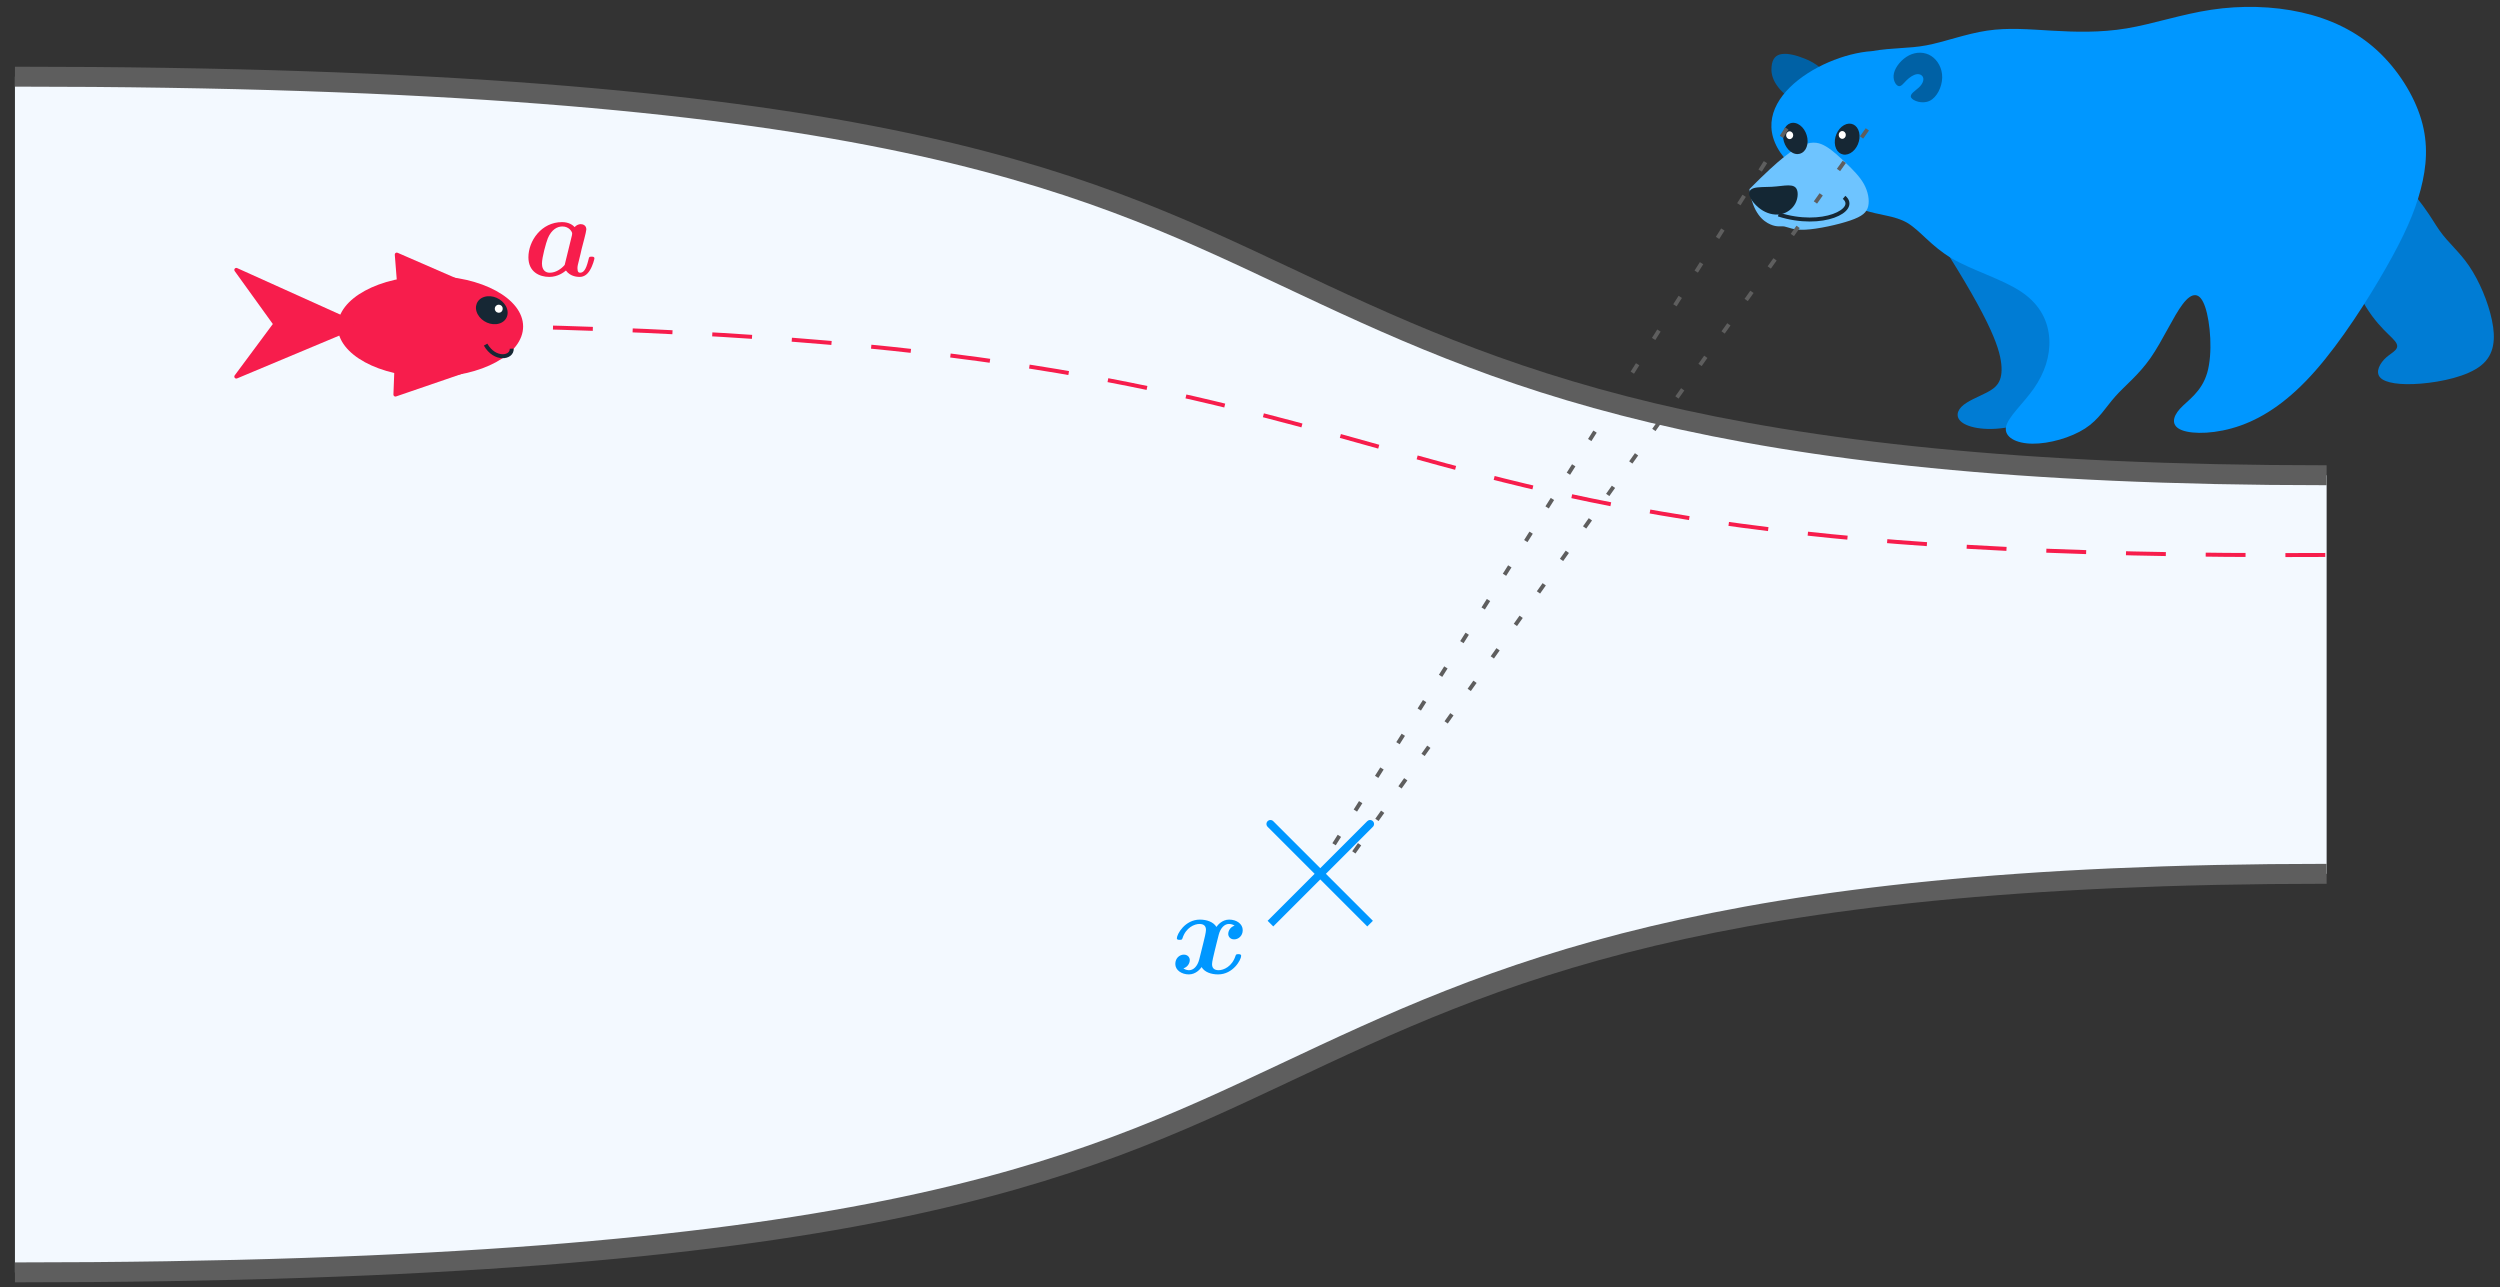 <?xml version="1.0" encoding="UTF-8"?>
<svg xmlns="http://www.w3.org/2000/svg" xmlns:xlink="http://www.w3.org/1999/xlink" width="250.899" height="129.197" viewBox="0 0 250.899 129.197">
<rect x="0" y="0" width="250.899" height="129.197" fill="#333333" stroke="none"/>
<defs>
<g>
<g id="glyph-0-0">
<path d="M 6.156 -3.797 C 6.234 -4.094 6.344 -4.562 6.344 -4.672 C 6.344 -5.062 6.031 -5.203 5.781 -5.203 C 5.562 -5.203 5.312 -5.078 5.172 -4.906 C 5 -5.094 4.609 -5.406 3.906 -5.406 C 1.828 -5.406 0.531 -3.516 0.531 -1.875 C 0.531 -0.406 1.641 0.094 2.625 0.094 C 3.484 0.094 4.094 -0.375 4.297 -0.547 C 4.75 0.094 5.531 0.094 5.672 0.094 C 6.109 0.094 6.453 -0.156 6.703 -0.578 C 7 -1.062 7.156 -1.703 7.156 -1.766 C 7.156 -1.938 6.984 -1.938 6.875 -1.938 C 6.734 -1.938 6.688 -1.938 6.641 -1.875 C 6.609 -1.859 6.609 -1.828 6.531 -1.531 C 6.297 -0.578 6.031 -0.328 5.719 -0.328 C 5.594 -0.328 5.453 -0.375 5.453 -0.781 C 5.453 -0.984 5.5 -1.172 5.625 -1.656 C 5.703 -1.984 5.828 -2.469 5.875 -2.719 Z M 4.172 -1.109 C 3.828 -0.703 3.266 -0.328 2.688 -0.328 C 1.953 -0.328 1.891 -0.984 1.891 -1.25 C 1.891 -1.859 2.297 -3.328 2.484 -3.797 C 2.859 -4.672 3.438 -4.969 3.938 -4.969 C 4.641 -4.969 4.922 -4.406 4.922 -4.281 L 4.906 -4.109 Z M 4.172 -1.109 "/>
</g>
<g id="glyph-0-1">
<path d="M 6.406 -4.797 C 5.969 -4.672 5.766 -4.266 5.766 -3.969 C 5.766 -3.703 5.969 -3.422 6.359 -3.422 C 6.781 -3.422 7.219 -3.766 7.219 -4.344 C 7.219 -4.984 6.594 -5.406 5.859 -5.406 C 5.172 -5.406 4.734 -4.891 4.578 -4.672 C 4.281 -5.172 3.609 -5.406 2.922 -5.406 C 1.422 -5.406 0.609 -3.938 0.609 -3.531 C 0.609 -3.375 0.781 -3.375 0.891 -3.375 C 1.047 -3.375 1.125 -3.375 1.172 -3.531 C 1.516 -4.609 2.375 -4.969 2.875 -4.969 C 3.328 -4.969 3.531 -4.75 3.531 -4.375 C 3.531 -4.141 3.375 -3.484 3.266 -3.062 L 2.859 -1.422 C 2.672 -0.688 2.25 -0.328 1.844 -0.328 C 1.781 -0.328 1.5 -0.328 1.266 -0.516 C 1.703 -0.641 1.906 -1.047 1.906 -1.344 C 1.906 -1.609 1.703 -1.891 1.312 -1.891 C 0.891 -1.891 0.453 -1.547 0.453 -0.953 C 0.453 -0.328 1.094 0.094 1.812 0.094 C 2.5 0.094 2.938 -0.422 3.094 -0.641 C 3.391 -0.125 4.062 0.094 4.75 0.094 C 6.25 0.094 7.062 -1.375 7.062 -1.766 C 7.062 -1.938 6.891 -1.938 6.781 -1.938 C 6.641 -1.938 6.547 -1.938 6.5 -1.781 C 6.156 -0.688 5.297 -0.328 4.812 -0.328 C 4.344 -0.328 4.141 -0.547 4.141 -0.938 C 4.141 -1.188 4.297 -1.812 4.406 -2.266 C 4.484 -2.562 4.75 -3.688 4.812 -3.891 C 5 -4.609 5.422 -4.969 5.828 -4.969 C 5.891 -4.969 6.172 -4.969 6.406 -4.797 Z M 6.406 -4.797 "/>
</g>
</g>
<clipPath id="clip-0">
<path clip-rule="nonzero" d="M 233 13 L 250.898 13 L 250.898 39 L 233 39 Z M 233 13 "/>
</clipPath>
</defs>
<path fill-rule="evenodd" fill="rgb(0%, 37.999%, 64.699%)" fill-opacity="1" d="M 180.34 10.375 C 177.93 8.816 177.715 7.52 177.793 6.691 C 177.871 5.859 178.246 5.5 178.844 5.422 C 179.441 5.34 180.262 5.539 181.086 5.871 C 181.914 6.203 182.742 6.672 183.793 7.863 C 184.84 9.051 186.105 10.965 180.23 10.457 "/>
<path fill-rule="evenodd" fill="rgb(0%, 48.799%, 83.099%)" fill-opacity="1" d="M 193.5 22.398 C 199.566 31.672 200.656 34.723 200.848 36.531 C 201.035 38.336 200.328 38.898 199.418 39.379 C 198.508 39.855 197.395 40.258 196.836 40.84 C 196.277 41.422 196.27 42.188 197.395 42.664 C 198.52 43.141 200.777 43.324 203.652 42.324 C 206.531 41.32 210.027 39.129 208.832 34.477 C 207.641 29.82 201.758 22.703 194.594 22.344 "/>
<g clip-path="url(#clip-0)">
<path fill-rule="evenodd" fill="rgb(0%, 48.799%, 83.099%)" fill-opacity="1" d="M 238.91 15.738 C 243.273 20.242 243.949 21.891 244.836 23.141 C 245.719 24.391 246.816 25.242 247.812 26.715 C 248.809 28.184 249.703 30.273 250.09 32.129 C 250.477 33.98 250.359 35.598 248.992 36.684 C 247.629 37.773 245.02 38.332 242.961 38.5 C 240.898 38.668 239.387 38.445 238.875 37.887 C 238.359 37.328 238.84 36.438 239.492 35.863 C 240.148 35.285 240.973 35.027 240.375 34.254 C 239.777 33.48 237.754 32.191 236.199 28.293 C 234.641 24.398 233.551 17.895 234.086 15.348 C 234.625 12.801 236.793 14.211 237.875 14.914 C 238.961 15.621 238.961 15.621 238.961 15.621 "/>
</g>
<path fill-rule="evenodd" fill="rgb(0%, 59.2%, 100%)" fill-opacity="1" d="M 179.461 16.199 L 179.578 16.41 C 174.059 10.715 182.477 5.492 187.852 5.133 C 190.047 4.758 191.516 4.891 193.328 4.551 C 195.141 4.211 197.297 3.391 199.422 3.074 C 201.543 2.758 203.637 2.945 205.945 3.078 C 208.25 3.211 210.773 3.293 213.438 2.848 C 216.105 2.402 218.918 1.43 221.914 0.98 C 224.91 0.527 228.09 0.598 230.965 1.242 C 233.84 1.883 236.41 3.098 238.52 5.012 C 240.625 6.93 242.27 9.547 242.996 11.992 C 243.727 14.441 243.539 16.719 242.938 19.016 C 242.336 21.312 241.316 23.625 239.469 26.863 C 237.625 30.105 234.953 34.273 232.375 37.203 C 229.797 40.137 227.309 41.836 224.883 42.699 C 222.461 43.566 220.094 43.602 218.984 43.176 C 217.871 42.754 218.016 41.867 218.781 41.023 C 219.547 40.18 220.938 39.375 221.512 37.422 C 222.082 35.469 221.836 32.359 221.312 30.816 C 220.793 29.27 220.004 29.281 219.062 30.512 C 218.121 31.742 217.035 34.195 215.824 35.93 C 214.609 37.664 213.273 38.68 212.289 39.789 C 211.301 40.898 210.664 42.098 209.25 43.008 C 207.84 43.922 205.652 44.547 203.977 44.527 C 202.297 44.512 201.129 43.852 201.32 42.848 C 201.516 41.844 203.066 40.496 204.129 38.969 C 205.191 37.438 205.766 35.727 205.668 34.016 C 205.566 32.305 204.797 30.598 202.891 29.309 C 200.984 28.016 197.945 27.145 195.879 25.93 C 193.812 24.711 192.719 23.148 191.441 22.383 C 190.164 21.617 188.699 21.648 186.871 21.027 C 185.043 20.402 182.852 19.129 181.266 18.051 C 179.676 16.973 178.695 16.094 179.418 16.363 "/>
<path fill-rule="evenodd" fill="rgb(43.1%, 76.9%, 100%)" fill-opacity="1" d="M 175.57 18.98 C 178.691 15.836 180.027 14.902 181.012 14.527 C 182 14.148 182.641 14.324 183.289 14.719 C 183.941 15.113 184.598 15.73 185.273 16.379 C 185.949 17.027 186.641 17.707 187.062 18.469 C 187.484 19.234 187.633 20.078 187.492 20.695 C 187.348 21.316 186.914 21.711 185.688 22.129 C 184.465 22.547 182.449 22.988 181.207 23.051 C 179.969 23.117 179.5 22.805 179.102 22.734 C 178.703 22.66 178.375 22.828 177.676 22.523 C 176.98 22.219 175.918 21.438 175.57 18.977 "/>
<path fill-rule="evenodd" fill="rgb(8.8%, 15.599%, 20.399%)" fill-opacity="1" d="M 181.387 14.469 C 181.52 13.664 181.09 12.754 180.422 12.434 C 179.754 12.117 179.105 12.512 178.969 13.32 C 178.836 14.125 179.266 15.035 179.934 15.355 C 180.598 15.672 181.25 15.277 181.387 14.469 "/>
<path fill-rule="evenodd" fill="rgb(100%, 100%, 100%)" fill-opacity="1" d="M 179.965 13.57 C 179.965 13.355 179.805 13.18 179.609 13.18 C 179.41 13.18 179.254 13.355 179.254 13.57 C 179.254 13.785 179.41 13.961 179.609 13.961 C 179.805 13.961 179.965 13.785 179.965 13.57 "/>
<path fill-rule="evenodd" fill="rgb(8.8%, 15.599%, 20.399%)" fill-opacity="1" d="M 185.707 15.367 C 186.371 14.992 186.762 14.062 186.582 13.285 C 186.402 12.512 185.723 12.188 185.059 12.562 C 184.395 12.938 184.004 13.871 184.18 14.645 C 184.359 15.418 185.043 15.742 185.707 15.367 "/>
<path fill-rule="evenodd" fill="rgb(100%, 100%, 100%)" fill-opacity="1" d="M 185.246 13.543 C 185.246 13.324 185.086 13.152 184.891 13.152 C 184.691 13.152 184.531 13.324 184.531 13.543 C 184.531 13.758 184.691 13.934 184.891 13.934 C 185.086 13.934 185.246 13.758 185.246 13.543 "/>
<path fill-rule="evenodd" fill="rgb(8.199%, 15.3%, 20.399%)" fill-opacity="1" d="M 177.812 18.746 C 178.465 18.711 179.043 18.605 179.48 18.605 C 179.918 18.605 180.215 18.711 180.344 19.051 C 180.473 19.387 180.434 19.953 180.168 20.441 C 179.902 20.926 179.406 21.332 178.816 21.477 C 178.227 21.617 177.539 21.5 176.938 21.148 C 176.336 20.797 175.824 20.215 175.633 19.77 C 175.441 19.324 175.574 19.02 176.004 18.883 C 176.434 18.746 177.16 18.781 177.812 18.746 Z M 177.812 18.746 "/>
<path fill="none" stroke-width="0.4" stroke-linecap="butt" stroke-linejoin="round" stroke="rgb(8.8%, 15.599%, 20.399%)" stroke-opacity="1" stroke-miterlimit="10" d="M 264.988 782.17 C 269.449 780.752 273.059 782.646 271.57 783.892 " transform="matrix(1, 0, 0, -1, -86.5, 803.697)"/>
<path fill-rule="evenodd" fill="rgb(0%, 37.999%, 64.699%)" fill-opacity="1" d="M 191.59 5.555 C 192.324 5.184 193.16 5.199 193.816 5.617 C 194.469 6.039 194.938 6.859 194.918 7.793 C 194.898 8.727 194.387 9.773 193.656 10.121 C 192.926 10.473 191.973 10.125 191.797 9.785 C 191.621 9.449 192.223 9.117 192.586 8.773 C 192.949 8.43 193.078 8.07 193.012 7.812 C 192.945 7.555 192.68 7.402 192.355 7.449 C 192.031 7.5 191.648 7.754 191.34 8.059 C 191.031 8.363 190.797 8.727 190.52 8.633 C 190.242 8.539 189.922 7.992 190.078 7.34 C 190.23 6.688 190.859 5.926 191.59 5.555 Z M 191.59 5.555 "/>
<path fill-rule="evenodd" fill="rgb(95%, 97.4%, 100%)" fill-opacity="1" d="M 1.5 7.695 C 86.422 7.695 107.652 17.695 125.348 26.031 C 143.039 34.363 157.191 41.031 179.809 44.363 C 202.422 47.695 233.5 47.695 233.5 47.695 C 233.5 59.695 233.5 75.695 233.5 87.695 C 233.5 87.695 202.422 87.695 179.809 91.031 C 157.191 94.363 143.039 101.031 125.348 109.363 C 107.652 117.695 86.422 127.695 1.5 127.695 C 1.5 91.031 1.5 51.031 1.5 7.695 "/>
<path fill="none" stroke-width="2" stroke-linecap="butt" stroke-linejoin="round" stroke="rgb(37.099%, 37.099%, 37.099%)" stroke-opacity="1" stroke-miterlimit="10" d="M 88 676.002 C 172.922 676.002 194.152 686.002 215.387 696.002 C 236.613 706.002 257.848 716.002 320 716.002 " transform="matrix(1, 0, 0, -1, -86.5, 803.697)"/>
<path fill="none" stroke-width="2" stroke-linecap="butt" stroke-linejoin="round" stroke="rgb(37.099%, 37.099%, 37.099%)" stroke-opacity="1" stroke-miterlimit="10" d="M 88 796.002 C 172.922 796.002 194.152 786.002 215.387 776.002 C 236.613 766.002 257.848 756.002 320 756.002 " transform="matrix(1, 0, 0, -1, -86.5, 803.697)"/>
<path fill="none" stroke-width="0.4" stroke-linecap="butt" stroke-linejoin="round" stroke="rgb(96.5%, 11.4%, 29.799%)" stroke-opacity="1" stroke-dasharray="4" stroke-miterlimit="10" d="M 134 771.002 C 183.766 770.166 203.883 764.748 223.941 759.127 C 244 753.502 264 747.666 320 748.002 " transform="matrix(1, 0, 0, -1, -86.5, 803.697)"/>
<path fill-rule="evenodd" fill="rgb(96.5%, 11.4%, 29.799%)" fill-opacity="1" d="M 52.5 32.766 C 52.5 29.965 48.336 27.695 43.199 27.695 C 38.062 27.695 33.898 29.965 33.898 32.766 C 33.898 35.566 38.062 37.836 43.199 37.836 C 48.336 37.836 52.5 35.566 52.5 32.766 "/>
<g fill="rgb(96.5%, 11.4%, 29.799%)" fill-opacity="1">
<use xlink:href="#glyph-0-0" x="52.5" y="27.697"/>
</g>
<g fill="rgb(0%, 59%, 100%)" fill-opacity="1">
<use xlink:href="#glyph-0-1" x="117.5" y="97.697"/>
</g>
<path fill="none" stroke-width="0.8" stroke-linecap="butt" stroke-linejoin="round" stroke="rgb(0%, 59%, 100%)" stroke-opacity="1" stroke-miterlimit="10" d="M 214 711.002 L 224 721.002 L 219 716.002 L 214 721.002 L 224 711.002 " transform="matrix(1, 0, 0, -1, -86.5, 803.697)"/>
<path fill="none" stroke-width="0.4" stroke-linecap="butt" stroke-linejoin="round" stroke="rgb(37.099%, 37.099%, 37.099%)" stroke-opacity="1" stroke-dasharray="1 3" stroke-miterlimit="10" d="M 265.82 790.806 L 218.867 716.568 " transform="matrix(1, 0, 0, -1, -86.5, 803.697)"/>
<path fill="none" stroke-width="0.4" stroke-linecap="butt" stroke-linejoin="round" stroke="rgb(37.099%, 37.099%, 37.099%)" stroke-opacity="1" stroke-dasharray="1 3" stroke-miterlimit="10" d="M 273.906 790.713 L 221.219 716.533 " transform="matrix(1, 0, 0, -1, -86.5, 803.697)"/>
<path fill-rule="evenodd" fill="rgb(8.8%, 15.599%, 20.399%)" fill-opacity="1" d="M 47.945 31.547 C 48.348 32.289 49.305 32.707 50.086 32.477 C 50.867 32.25 51.172 31.465 50.77 30.719 C 50.367 29.977 49.406 29.559 48.625 29.789 C 47.848 30.016 47.539 30.805 47.945 31.547 "/>
<path fill-rule="evenodd" fill="rgb(100%, 100%, 100%)" fill-opacity="1" d="M 49.75 31.242 C 49.891 31.414 50.141 31.438 50.309 31.297 C 50.477 31.156 50.504 30.898 50.363 30.727 C 50.223 30.555 49.973 30.527 49.805 30.672 C 49.633 30.812 49.609 31.07 49.75 31.242 "/>
<path fill="none" stroke-width="0.4" stroke-linecap="butt" stroke-linejoin="round" stroke="rgb(8.8%, 15.599%, 20.399%)" stroke-opacity="1" stroke-miterlimit="10" d="M 135.234 769.111 C 136.156 767.49 137.91 767.763 137.855 768.705 " transform="matrix(1, 0, 0, -1, -86.5, 803.697)"/>
<path fill-rule="evenodd" fill="rgb(96.5%, 11.4%, 29.799%)" fill-opacity="1" stroke-width="0.4" stroke-linecap="butt" stroke-linejoin="round" stroke="rgb(96.5%, 11.4%, 29.799%)" stroke-opacity="1" stroke-miterlimit="10" d="M 122.52 771.06 L 110.215 776.611 L 114.129 771.177 L 110.215 765.904 Z M 122.52 771.06 " transform="matrix(1, 0, 0, -1, -86.5, 803.697)"/>
<path fill-rule="evenodd" fill="rgb(96.5%, 11.4%, 29.799%)" fill-opacity="1" stroke-width="0.4" stroke-linecap="butt" stroke-linejoin="round" stroke="rgb(96.5%, 11.4%, 29.799%)" stroke-opacity="1" stroke-miterlimit="10" d="M 126.527 775.533 L 126.32 778.146 L 132.734 775.353 Z M 126.527 775.533 " transform="matrix(1, 0, 0, -1, -86.5, 803.697)"/>
<path fill-rule="evenodd" fill="rgb(96.5%, 11.4%, 29.799%)" fill-opacity="1" stroke-width="0.4" stroke-linecap="butt" stroke-linejoin="round" stroke="rgb(96.5%, 11.4%, 29.799%)" stroke-opacity="1" stroke-miterlimit="10" d="M 126.273 766.451 L 126.184 764.099 L 132.855 766.388 L 129.328 767.978 Z M 126.273 766.451 " transform="matrix(1, 0, 0, -1, -86.5, 803.697)"/>
</svg>
